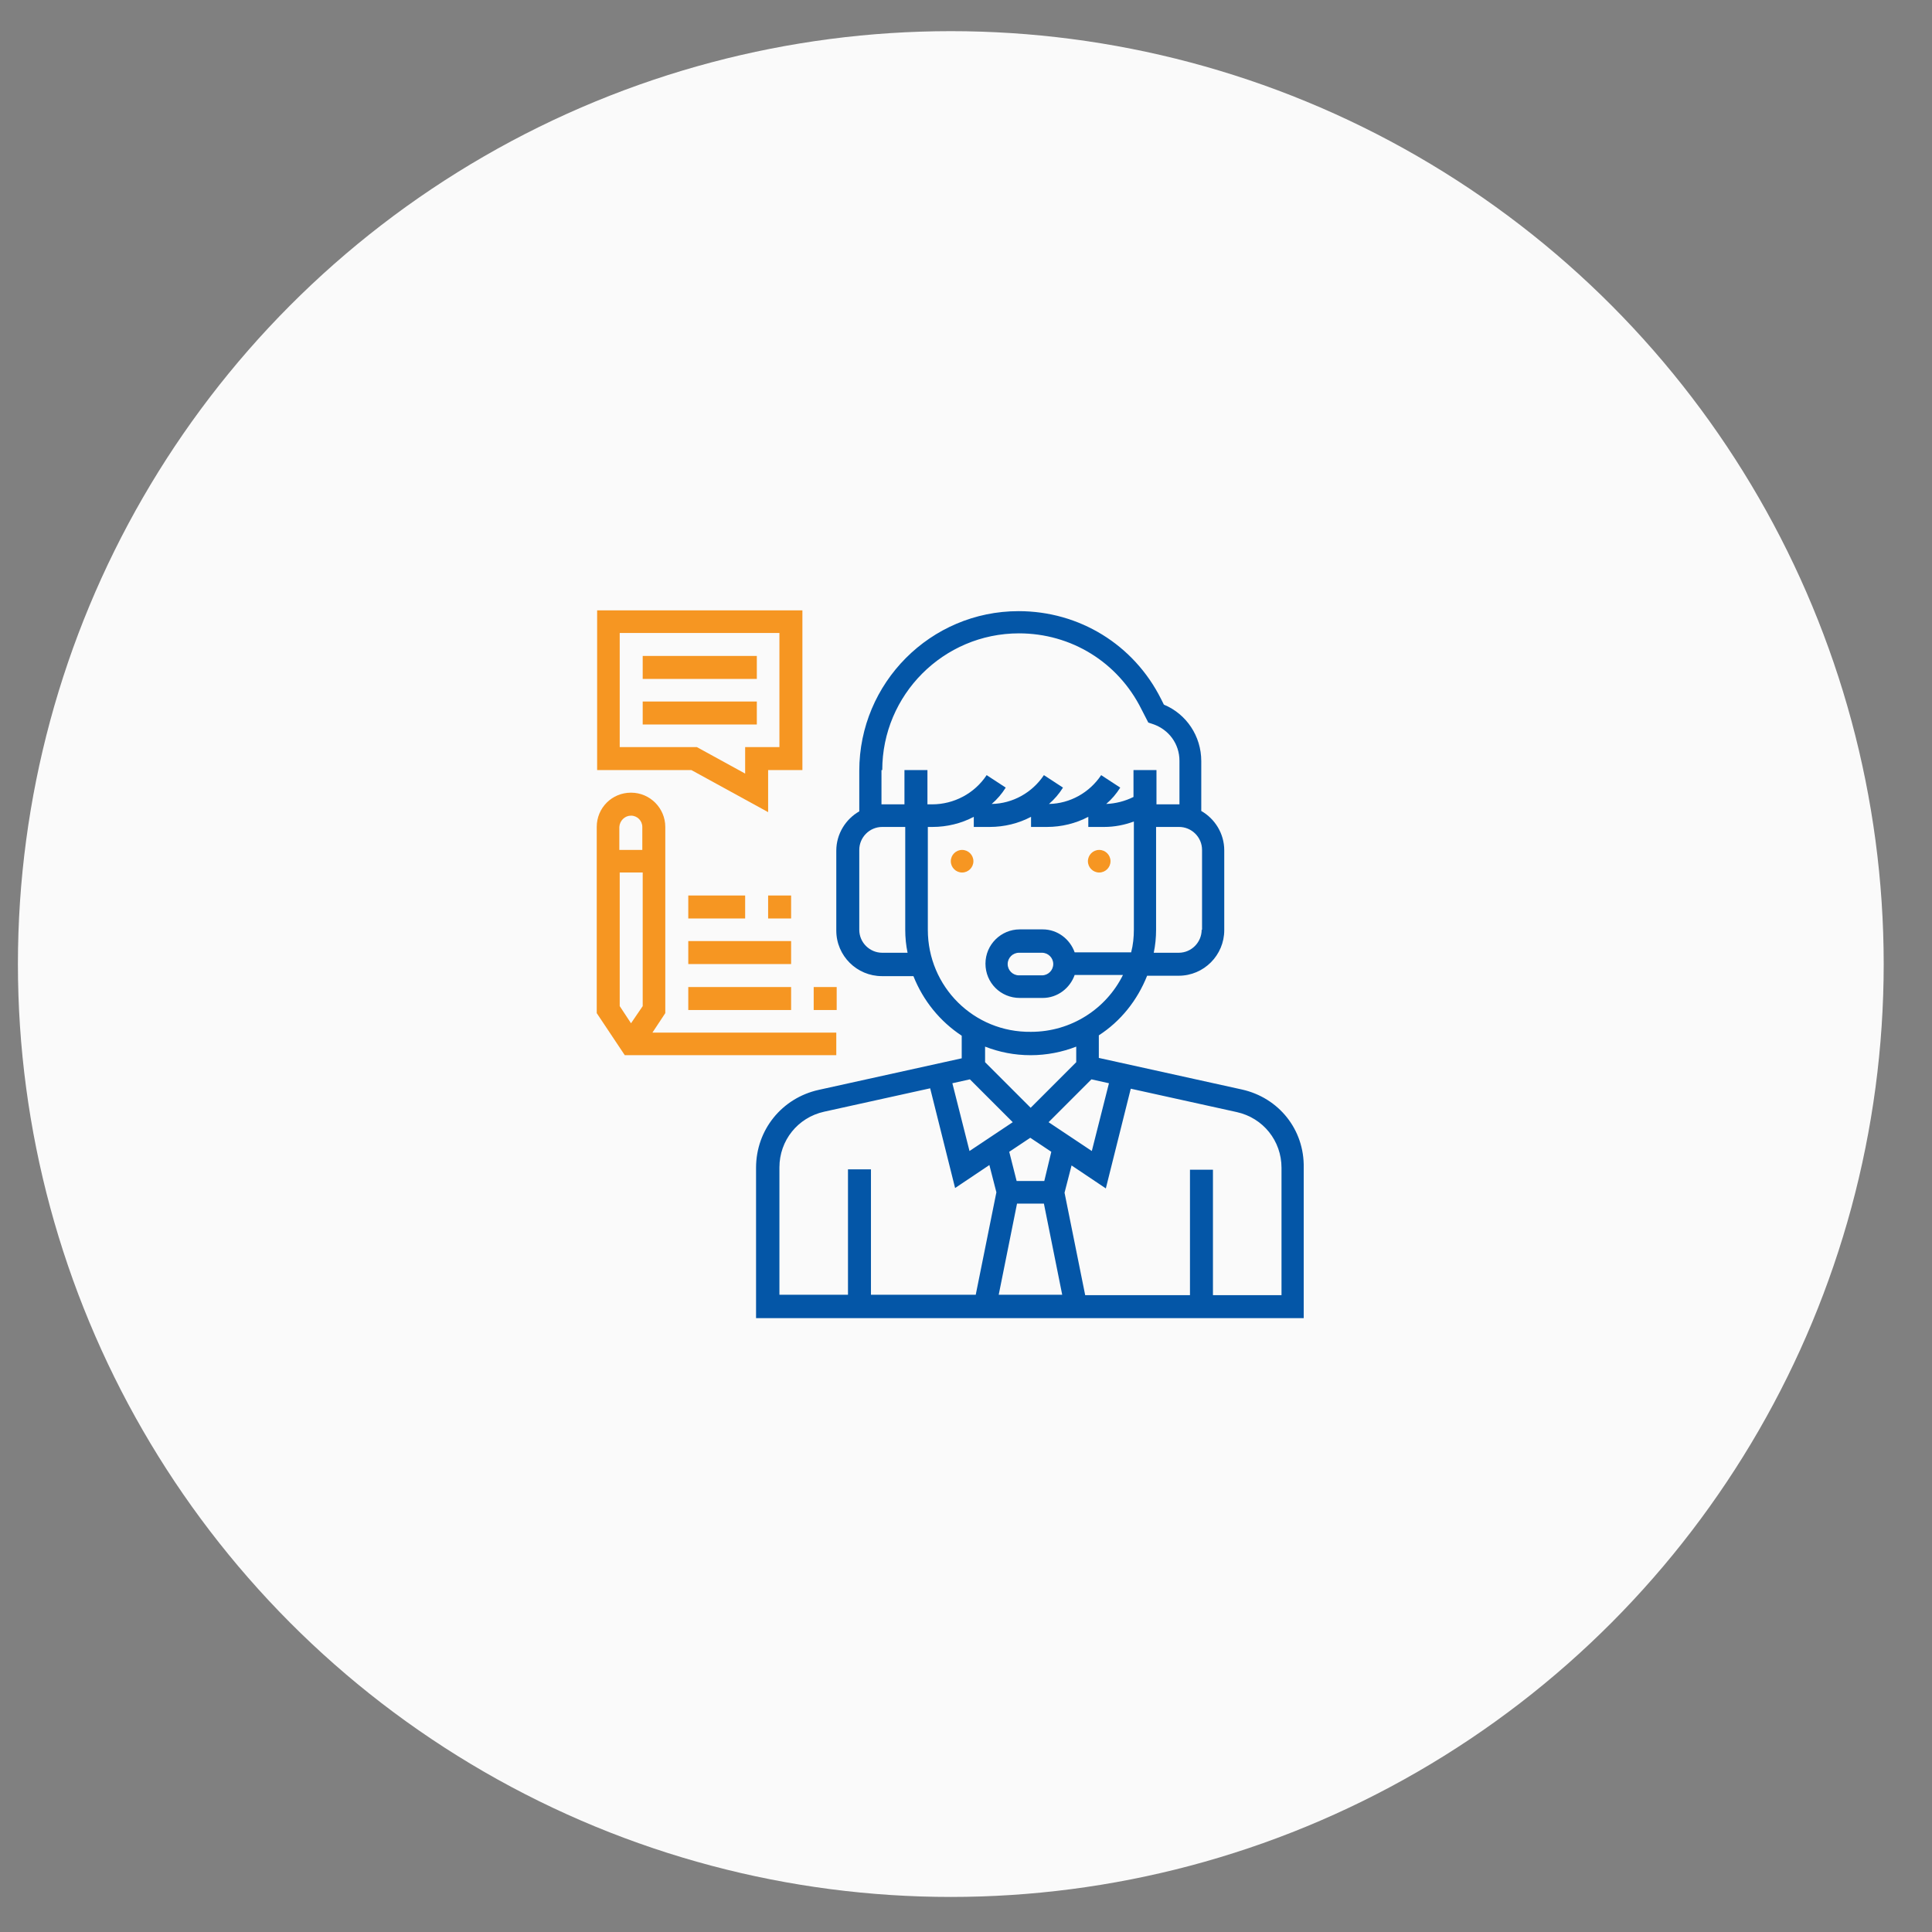 <svg xmlns="http://www.w3.org/2000/svg" xmlns:xlink="http://www.w3.org/1999/xlink" id="Layer_1" viewBox="0 0 496 496" style="enable-background:new 0 0 496 496"><rect x="0" y="0" width="496" height="496" fill="#808080" stroke="none"/><style>.st0{fill:#fafafa}.st1{fill:#0456a7;enable-background:new}.st2{fill:#f69622;enable-background:new}</style><circle class="st0" cx="244.1" cy="247.5" r="239.5"></circle><g><path class="st1" d="M318.8 279.7l-36.7-8.1v-5.8c5.6-3.6 9.9-9 12.4-15.3h8.1c6.5.0 11.7-5.3 11.7-11.7v-20.5c0-4.3-2.4-8.1-5.9-10.1v-12.8c0-6.4-3.8-12.1-9.6-14.5l-.7-1.4c-7-14-21-22.6-36.6-22.6-22.6.0-40.9 18.4-40.9 41v10.4c-3.5 2-5.9 5.8-5.9 10.1v20.5c0 6.5 5.3 11.7 11.7 11.7h8.1c2.5 6.3 6.8 11.6 12.4 15.3v5.8l-36.7 8.1c-9.5 2.1-16.1 10.3-16.1 20v38.6h140.6v-38.6C334.9 290 328.3 281.8 318.8 279.7zM284.7 278.1l-4.4 17.4-11.1-7.4 11-11 4.5 1zM261.1 309h6.9l4.7 23.4h-16.3L261.1 309zM268.1 303.2H261l-1.9-7.5 5.4-3.6 5.4 3.6L268.1 303.2zM308.5 238.7c0 3.2-2.6 5.9-5.9 5.9h-6.4c.4-1.9.6-3.9.6-5.9v-26.4h5.9c3.2.0 5.9 2.6 5.9 5.9v20.5zm-82-41c0-19.3 15.7-35.1 35.1-35.1 13.4.0 25.4 7.4 31.4 19.4l1.8 3.5 1.2.4c4.1 1.4 6.8 5.1 6.8 9.4v11.2h-5.9v-8.8h-5.9v6.9c-2.2 1.1-4.6 1.7-7 1.8 1.4-1.2 2.6-2.6 3.6-4.2l-4.9-3.2c-3 4.5-8 7.3-13.4 7.4 1.4-1.2 2.6-2.6 3.6-4.2L268 199c-3 4.5-8 7.3-13.4 7.4 1.4-1.2 2.6-2.6 3.6-4.2l-4.9-3.2c-3.1 4.7-8.4 7.5-14 7.5h-1.2v-8.8h-5.9v8.8h-5.9V197.7zM226.5 244.6c-3.2.0-5.9-2.6-5.9-5.9v-20.5c0-3.2 2.6-5.9 5.9-5.9h5.9v26.4c0 2 .2 4 .6 5.9h-6.5zM238.2 238.7v-26.4h1.2c3.7.0 7.4-.9 10.6-2.6v2.6h4.1c3.7.0 7.4-.9 10.6-2.6v2.6h4.1c3.7.0 7.4-.9 10.6-2.6v2.6h4.1c2.6.0 5.2-.5 7.6-1.4v27.7c0 2-.2 4-.7 5.9h-14.5c-1.2-3.4-4.4-5.9-8.2-5.9h-5.9c-4.8.0-8.8 3.9-8.8 8.8s3.9 8.8 8.8 8.8h5.9c3.8.0 7-2.5 8.2-5.9h12.4c-4.3 8.7-13.3 14.6-23.6 14.6C250 265.1 238.2 253.3 238.2 238.7zM270.4 247.5c0 1.6-1.3 2.9-2.9 2.9h-5.9c-1.6.0-2.9-1.3-2.9-2.9s1.3-2.9 2.9-2.9h5.9C269.1 244.6 270.4 245.9 270.4 247.5zM264.6 270.9c4.1.0 8.1-.8 11.7-2.2v4l-11.7 11.7-11.7-11.7v-4C256.5 270.1 260.4 270.9 264.6 270.9zM249 277.1l11 11-11.1 7.4-4.4-17.4 4.5-1zM200.1 299.7c0-6.9 4.7-12.8 11.5-14.3l27.2-6 6.4 25.6 8.8-5.9 1.8 7-5.3 26.3h-26.9v-32.2h-5.9v32.2h-17.6V299.7zM329 332.5h-17.6v-32.2h-5.9v32.2h-26.9l-5.3-26.3 1.8-7 8.8 5.9 6.4-25.6 27.2 6c6.8 1.5 11.5 7.4 11.5 14.3V332.5z"></path><path class="st2" d="M285.1 221.1c0 1.6-1.3 2.9-2.9 2.9s-2.9-1.3-2.9-2.9c0-1.6 1.3-2.9 2.9-2.9S285.1 219.5 285.1 221.1z"></path><path class="st2" d="M249.9 221.1c0 1.6-1.3 2.9-2.9 2.9-1.6.0-2.9-1.3-2.9-2.9.0-1.6 1.3-2.9 2.9-2.9C248.6 218.2 249.9 219.5 249.9 221.1z"></path><path class="st2" d="M165 168.4h29.3v5.9H165V168.4z"></path><path class="st2" d="M165 180.1h29.3v5.9H165V180.1z"></path><path class="st2" d="M197.2 208.5v-10.8h8.8v-41h-52.7v41h24.2L197.2 208.5zM159.1 162.5h41v29.3h-8.8v6.8l-12.4-6.8h-19.8V162.5z"></path><path class="st2" d="M214.8 265.1h-47.3l3.3-5v-47.8c0-4.8-3.9-8.8-8.8-8.8s-8.8 3.9-8.8 8.8v47.8l7.2 10.8h54.3V265.1zM162 209.4c1.6.0 2.9 1.3 2.9 2.9v5.9H159v-5.9C159.1 210.7 160.4 209.4 162 209.4zM162 262.7l-2.9-4.4V224h5.9v34.3L162 262.7z"></path><path class="st2" d="M208.9 253.4h5.9v5.9h-5.9V253.4z"></path><path class="st2" d="M176.7 253.4h26.4v5.9h-26.4V253.4z"></path><path class="st2" d="M176.7 241.6h26.4v5.9h-26.4V241.6z"></path><path class="st2" d="M197.2 229.9h5.9v5.9h-5.9V229.9z"></path><path class="st2" d="M176.7 229.9h14.6v5.9h-14.6V229.9z"></path></g></svg>